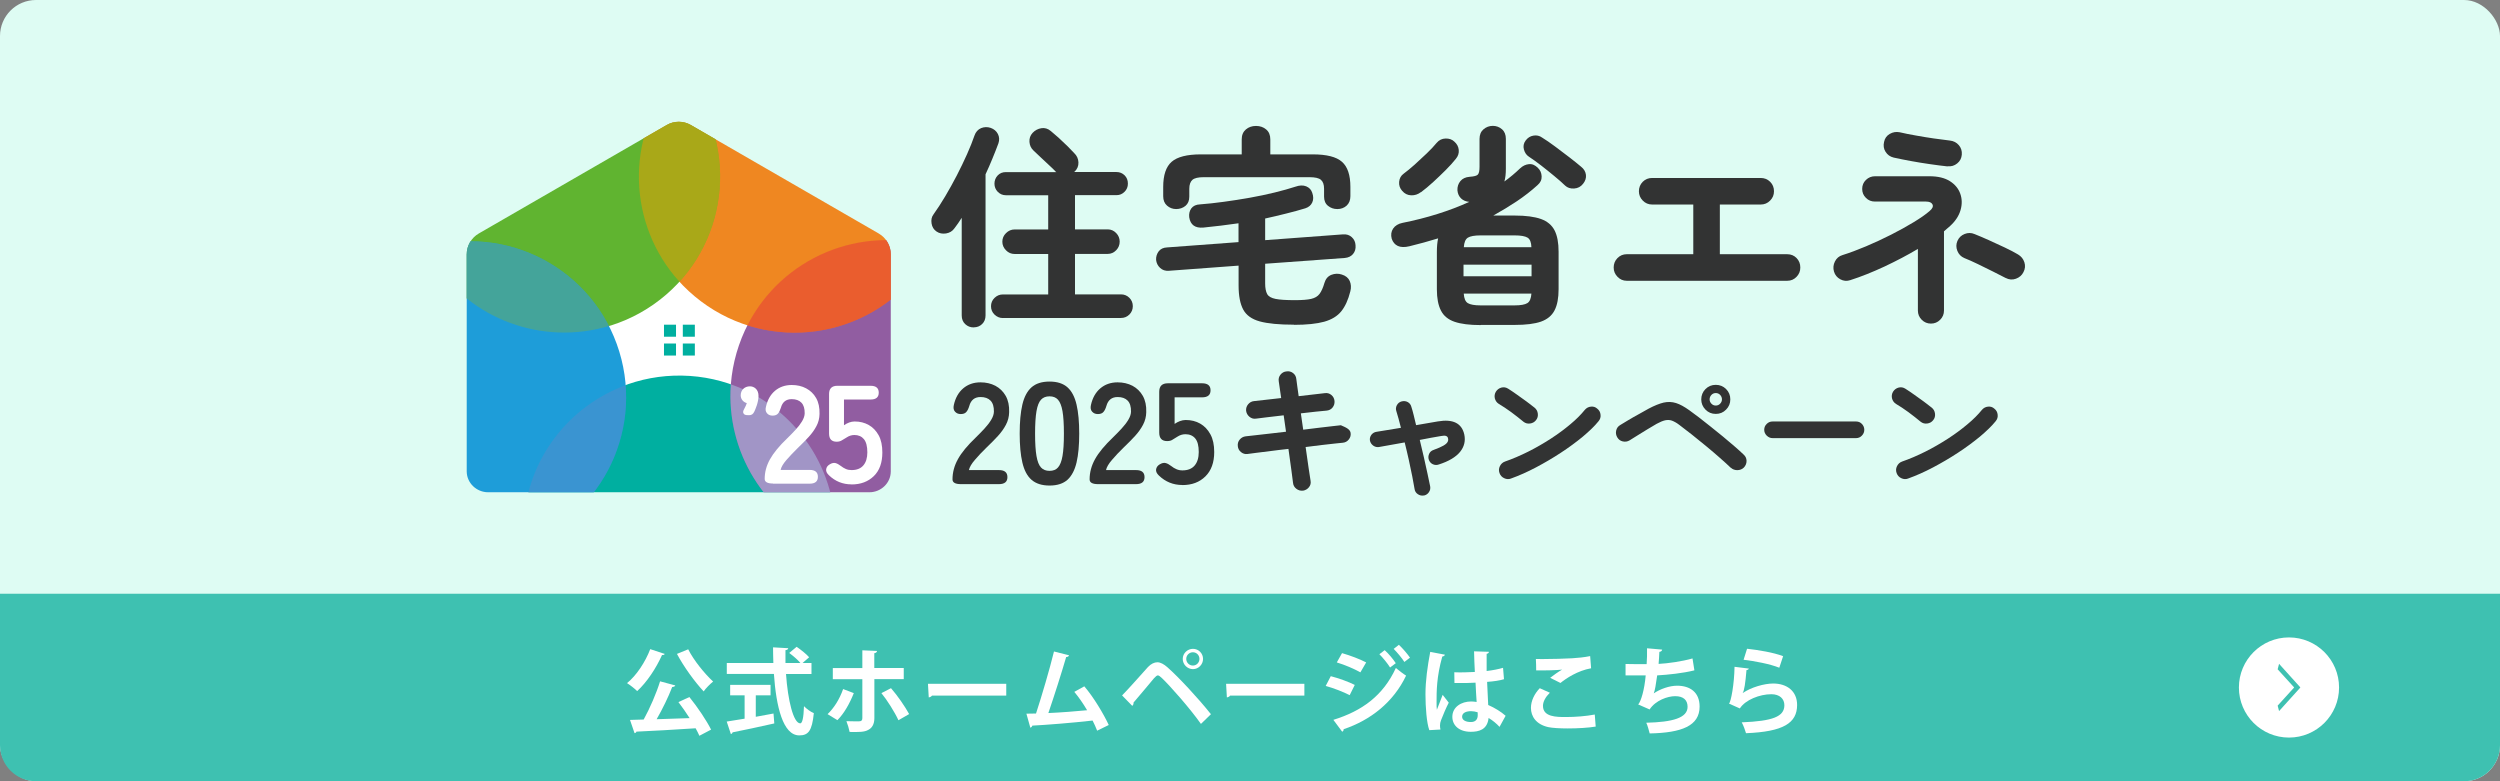 <?xml version="1.0" encoding="UTF-8"?><svg xmlns="http://www.w3.org/2000/svg" xmlns:xlink="http://www.w3.org/1999/xlink" viewBox="0 0 320 100"><rect x="0" y="0" width="320" height="100" fill="#808080" stroke="none"/><defs><style>.cls-1{fill:none;}.cls-2{fill:#6aad5c;}.cls-2,.cls-3,.cls-4,.cls-5{opacity:.5;}.cls-2,.cls-3,.cls-4,.cls-5,.cls-6{mix-blend-mode:multiply;}.cls-3{fill:#f29c00;}.cls-7{isolation:isolate;}.cls-8{clip-path:url(#clippath-1);}.cls-4{fill:#b2cfec;}.cls-9{fill:#1e9dd9;}.cls-10{fill:#fff;}.cls-11{fill:#defcf3;}.cls-12{fill:#3ec1b1;}.cls-13{fill:#915da1;}.cls-14{fill:#00afa0;}.cls-5{fill:#e6343d;}.cls-15{fill:#60b430;}.cls-6{fill:#6986c2;opacity:.37;}.cls-16{fill:#323333;}.cls-17{fill:#ef8721;}</style><clipPath id="clippath-1"><path class="cls-1" d="M111.28,63.01c1.47,0,2.72-1.16,2.74-2.64,0-.01,0-.02,0-.03v-27.78c0-1.1-.59-2.12-1.54-2.67l-24.06-13.89c-.95-.55-2.13-.55-3.08,0l-24.06,13.89c-.95.55-1.54,1.57-1.54,2.67v27.78s0,.02,0,.03c.02,1.47,1.27,2.64,2.74,2.64h48.8Z"/></clipPath></defs><g class="cls-7"><g id="_レイヤー_2"><g id="_レイヤー_1-2"><rect class="cls-11" x="0" y="0" width="320" height="100" rx="4.61" ry="4.61"/><path class="cls-12" d="M0,95.39c0,2.54,2.06,4.61,4.61,4.61h310.78c2.54,0,4.61-2.06,4.61-4.61v-19.39H0v19.39Z"/><path class="cls-16" d="M124.63,41.91c-.42,0-.78-.14-1.08-.42-.3-.28-.45-.65-.45-1.11v-12.5c-.31.49-.62.94-.93,1.34-.26.37-.61.58-1.07.66-.46.07-.87,0-1.23-.25-.35-.24-.56-.58-.63-1.03-.07-.45,0-.84.25-1.16.49-.69,1-1.47,1.51-2.33.51-.86,1-1.75,1.48-2.67.47-.92.91-1.82,1.3-2.7.39-.88.71-1.67.95-2.38.16-.47.45-.79.85-.96.4-.16.81-.17,1.23-.03.42.15.73.41.92.78.19.37.21.77.07,1.19-.24.64-.49,1.29-.77,1.96-.27.67-.57,1.34-.88,2.01v18.06c0,.46-.15.83-.44,1.11-.29.28-.65.42-1.07.42ZM128.36,40.71c-.4,0-.75-.15-1.06-.44-.3-.29-.45-.65-.45-1.07s.15-.78.45-1.07c.3-.29.65-.44,1.06-.44h5.81v-5.18h-4.3c-.42,0-.79-.15-1.1-.47-.31-.31-.47-.68-.47-1.1s.15-.79.47-1.1c.31-.31.68-.47,1.1-.47h4.3v-4.38h-5.43c-.4,0-.74-.15-1.03-.44-.28-.29-.42-.64-.42-1.04s.14-.77.42-1.06.63-.42,1.03-.42h6.47s-.03-.03-.04-.03-.02,0-.04-.03c-.2-.22-.48-.49-.84-.82-.36-.33-.72-.67-1.08-1.01-.37-.35-.68-.64-.93-.88-.31-.29-.48-.66-.51-1.1s.1-.82.4-1.15c.31-.33.69-.53,1.12-.6.44-.07.84.05,1.21.36.27.22.61.51,1,.86.39.36.77.72,1.14,1.08.37.37.65.66.85.88.35.33.53.73.55,1.19.02.47-.15.86-.49,1.19-.04.04-.06.05-.08.05h5.45c.4,0,.74.14,1.03.42.28.28.42.63.42,1.06s-.14.75-.42,1.04c-.28.29-.63.44-1.03.44h-5.32v4.38h4.19c.42,0,.78.16,1.08.47.3.31.45.68.45,1.1s-.15.79-.45,1.1c-.3.31-.66.47-1.08.47h-4.19v5.18h5.89c.42,0,.78.15,1.07.44.29.29.44.65.44,1.07s-.15.78-.44,1.07c-.29.29-.65.44-1.07.44h-15.13Z"/><path class="cls-16" d="M165.63,41.56c-1.9,0-3.36-.14-4.38-.42-1.02-.28-1.73-.79-2.12-1.52s-.59-1.75-.59-3.07v-2.55l-8.91.66c-.46.04-.84-.09-1.14-.37-.3-.28-.47-.63-.51-1.03-.02-.42.1-.78.34-1.1.25-.31.6-.47,1.06-.49l9.15-.68v-2.41c-.75.11-1.5.21-2.25.3-.75.09-1.5.17-2.25.25-1.06.09-1.66-.35-1.81-1.32-.05-.44.04-.82.27-1.14.24-.32.61-.49,1.12-.51.93-.07,1.95-.18,3.04-.33,1.1-.15,2.2-.32,3.32-.52,1.11-.2,2.18-.42,3.19-.67,1.01-.25,1.9-.5,2.67-.75.51-.18.96-.2,1.36-.04.39.16.65.43.78.84.16.46.16.86,0,1.22-.16.36-.46.61-.88.75-.79.24-1.61.47-2.48.68-.87.22-1.76.43-2.67.63v2.77l9.95-.74c.46-.04.84.08,1.14.36.3.27.46.62.48,1.04.04.44-.07.81-.32,1.11s-.6.47-1.06.51l-10.19.74v2.52c0,.6.09,1.05.26,1.36s.53.51,1.07.62c.54.11,1.37.16,2.48.16.89,0,1.58-.05,2.07-.16.48-.11.84-.32,1.08-.64.24-.32.45-.79.63-1.41.15-.51.44-.85.88-1.03.44-.17.89-.19,1.34-.04.49.15.83.42,1.01.82.18.4.21.85.08,1.34-.27,1.08-.66,1.93-1.16,2.55-.5.62-1.23,1.06-2.18,1.33-.95.26-2.25.4-3.89.4ZM150.56,26.76c-.46,0-.85-.15-1.18-.44-.33-.29-.49-.69-.49-1.21v-1.18c0-1.52.36-2.59,1.08-3.22.72-.63,1.97-.95,3.74-.95h5.23v-1.92c0-.55.18-.97.53-1.27s.79-.45,1.3-.45.95.15,1.3.45c.36.3.53.73.53,1.27v1.92h5.43c1.77,0,3.02.31,3.74.95.72.63,1.08,1.7,1.08,3.22v1.18c0,.51-.16.91-.48,1.21-.32.29-.72.44-1.19.44s-.85-.14-1.19-.41c-.34-.27-.51-.67-.51-1.18v-1.01c0-.53-.13-.91-.4-1.14-.26-.23-.75-.34-1.47-.34h-13.54c-.69,0-1.17.11-1.44.34-.26.23-.4.61-.4,1.14v1.01c0,.51-.16.9-.49,1.18-.33.27-.73.41-1.21.41Z"/><path class="cls-16" d="M189.53,41.61c-1.41,0-2.52-.14-3.34-.42-.82-.28-1.41-.76-1.75-1.44-.35-.68-.52-1.58-.52-2.71v-4.8c0-.66.05-1.23.16-1.73-.6.18-1.21.36-1.82.53-.61.17-1.23.33-1.85.48-.62.15-1.12.13-1.49-.04-.37-.17-.63-.48-.78-.92-.13-.49-.07-.93.18-1.3.25-.37.64-.62,1.19-.73,1.55-.31,3.05-.69,4.48-1.14s2.79-.96,4.07-1.55c-.42-.04-.77-.18-1.04-.44-.27-.26-.43-.6-.47-1.04-.02-.46.11-.85.38-1.18.27-.33.67-.51,1.18-.55.57-.04.92-.13,1.06-.29.14-.16.21-.49.21-1v-3.56c0-.53.17-.94.51-1.23.34-.29.74-.44,1.19-.44s.85.15,1.18.44.49.7.49,1.23v3.81c0,.66-.06,1.21-.19,1.64.71-.51,1.38-1.07,2-1.67.35-.33.73-.51,1.15-.55.42-.04.8.13,1.15.49.29.27.45.63.47,1.07s-.16.81-.52,1.12c-.8.73-1.69,1.42-2.64,2.06-.96.64-1.97,1.25-3.03,1.84h2.74c1.43,0,2.54.15,3.36.44.81.29,1.39.78,1.74,1.45.35.68.52,1.59.52,2.74v4.8c0,1.13-.17,2.04-.52,2.71-.35.68-.93,1.15-1.74,1.44-.81.28-1.93.42-3.36.42h-4.33ZM181.88,24.59c-.38.29-.8.43-1.26.41-.46-.02-.84-.21-1.15-.58-.29-.33-.42-.71-.38-1.15.04-.44.23-.79.58-1.04.42-.31.89-.7,1.41-1.16.52-.47,1.04-.95,1.55-1.44.51-.49.93-.94,1.26-1.34.31-.37.69-.55,1.15-.56s.83.12,1.12.4c.33.29.52.64.56,1.06s-.08.79-.37,1.14c-.35.44-.78.92-1.3,1.44-.52.52-1.06,1.03-1.6,1.53-.55.5-1.07.94-1.56,1.3ZM187.33,35.36h8.71v-1.48h-8.71v1.48ZM187.36,31.64h8.66c-.02-.62-.18-1.03-.49-1.22-.31-.19-.87-.29-1.67-.29h-4.33c-.79,0-1.33.1-1.64.29-.31.19-.48.6-.52,1.22ZM189.53,39.09h4.33c.79,0,1.33-.1,1.64-.29.31-.19.48-.6.52-1.22h-8.66c.04.62.21,1.03.52,1.22.31.19.86.29,1.64.29ZM200.32,23.74c-.38-.37-.85-.78-1.4-1.23-.55-.46-1.11-.9-1.67-1.34-.57-.44-1.09-.81-1.56-1.12-.31-.2-.52-.51-.63-.92s-.04-.79.22-1.14c.26-.35.58-.56.99-.63.4-.07.78,0,1.12.25.47.29,1.03.67,1.66,1.14.63.47,1.25.93,1.85,1.4.6.47,1.1.86,1.48,1.19.37.29.57.64.62,1.04s-.08.79-.37,1.15c-.29.37-.67.57-1.14.6s-.85-.09-1.16-.38Z"/><path class="cls-16" d="M208.22,35.94c-.46,0-.85-.17-1.18-.51-.33-.34-.49-.73-.49-1.19s.16-.88.49-1.21c.33-.33.72-.49,1.18-.49h8.52v-6.36h-5.26c-.48,0-.88-.17-1.21-.51-.33-.34-.49-.73-.49-1.19s.16-.88.49-1.21c.33-.33.73-.49,1.21-.49h13.89c.47,0,.88.16,1.21.49.33.33.49.73.49,1.21s-.16.85-.49,1.19c-.33.34-.73.51-1.21.51h-5.23v6.36h8.63c.47,0,.87.16,1.19.49.32.33.48.73.48,1.21s-.16.85-.48,1.19c-.32.34-.72.51-1.19.51h-20.55Z"/><path class="cls-16" d="M247.16,41.42c-.46,0-.85-.16-1.18-.49-.33-.33-.49-.72-.49-1.18v-7.89c-1.32.79-2.74,1.53-4.26,2.25-1.53.71-2.99,1.3-4.4,1.75-.44.15-.86.11-1.27-.11-.41-.22-.68-.55-.81-.99s-.09-.87.12-1.29c.21-.42.53-.69.97-.82.93-.29,1.94-.67,3.01-1.12,1.08-.46,2.15-.95,3.21-1.49,1.06-.54,2.02-1.07,2.89-1.6s1.55-1,2.04-1.43c.37-.31.49-.59.37-.84-.12-.25-.4-.37-.84-.37h-6.52c-.46,0-.85-.15-1.16-.47-.32-.31-.48-.69-.48-1.15s.16-.84.48-1.15c.32-.31.71-.47,1.16-.47h6.96c1.1,0,1.97.21,2.63.63.66.42,1.1.96,1.33,1.62s.24,1.35.03,2.08c-.21.73-.65,1.41-1.33,2.03-.13.11-.26.22-.38.33-.13.11-.26.23-.41.36v10.14c0,.46-.16.85-.49,1.18-.33.33-.72.49-1.18.49ZM249.29,21.3c-.68-.07-1.43-.17-2.26-.29-.83-.12-1.65-.25-2.45-.4-.8-.15-1.53-.29-2.19-.44-.46-.11-.8-.36-1.04-.74-.24-.38-.3-.8-.19-1.26.09-.46.33-.8.73-1.03.39-.23.82-.3,1.27-.21.64.15,1.34.29,2.1.42.76.14,1.51.26,2.26.37.75.11,1.43.2,2.06.27.47.05.86.25,1.15.59.29.34.42.74.38,1.22-.04.46-.23.83-.59,1.12-.36.29-.76.41-1.22.36ZM256.72,35.58c-.42-.22-.95-.49-1.59-.81-.64-.32-1.29-.64-1.95-.96-.66-.32-1.24-.58-1.75-.78-.42-.18-.72-.49-.89-.92-.17-.43-.17-.85.01-1.27.18-.42.49-.72.92-.89s.85-.17,1.27.01c.51.2,1.11.46,1.81.77.69.31,1.38.63,2.06.95.68.32,1.24.62,1.7.89.4.24.67.57.81,1,.14.43.1.85-.12,1.27-.2.4-.53.68-.97.84s-.88.12-1.3-.1Z"/><path class="cls-16" d="M123.01,61.97c-.73,0-1.09-.2-1.09-.61,0-.89.23-1.75.69-2.58.46-.84,1.23-1.77,2.32-2.81.38-.37.74-.74,1.09-1.12.34-.37.63-.74.85-1.11.22-.36.34-.71.35-1.04.01-.64-.13-1.11-.43-1.42-.3-.31-.73-.46-1.28-.46-.75,0-1.23.38-1.44,1.14-.1.33-.22.59-.38.77-.15.18-.39.27-.71.27s-.55-.1-.74-.31-.23-.49-.15-.85c.2-.91.6-1.62,1.2-2.13.6-.51,1.34-.77,2.21-.77.71,0,1.35.15,1.91.44.56.3,1,.73,1.32,1.29.32.57.47,1.26.44,2.09-.01.58-.15,1.11-.41,1.61-.26.49-.6.97-1.02,1.43-.42.46-.91.95-1.45,1.47-.57.55-1.07,1.08-1.5,1.59-.44.5-.69.94-.77,1.31h3.84c.73,0,1.09.3,1.09.9s-.36.9-1.09.9h-4.85Z"/><path class="cls-16" d="M134.34,62.15c-.98,0-1.75-.25-2.31-.74s-.94-1.23-1.17-2.22c-.23-.98-.34-2.21-.34-3.69s.11-2.71.34-3.7.62-1.73,1.17-2.22c.55-.49,1.32-.74,2.31-.74s1.75.25,2.3.74c.55.49.93,1.23,1.16,2.22s.34,2.22.34,3.7-.11,2.71-.34,3.69c-.23.98-.62,1.72-1.16,2.22-.55.49-1.31.74-2.3.74ZM134.34,60.27c.46,0,.82-.14,1.08-.43s.46-.78.58-1.47.18-1.64.18-2.86-.06-2.19-.18-2.88-.32-1.18-.58-1.47c-.26-.29-.62-.43-1.08-.43s-.82.14-1.09.43c-.27.29-.46.78-.58,1.47-.12.69-.18,1.65-.18,2.88s.06,2.17.18,2.86c.12.69.31,1.18.58,1.47s.63.43,1.09.43Z"/><path class="cls-16" d="M140.56,61.97c-.73,0-1.09-.2-1.09-.61,0-.89.23-1.75.69-2.58.46-.84,1.23-1.77,2.32-2.81.38-.37.74-.74,1.09-1.12.34-.37.63-.74.85-1.11.22-.36.34-.71.35-1.04.01-.64-.13-1.11-.43-1.42-.3-.31-.73-.46-1.28-.46-.75,0-1.23.38-1.44,1.14-.1.33-.22.59-.38.77-.15.18-.39.27-.71.27s-.55-.1-.74-.31-.23-.49-.15-.85c.2-.91.6-1.62,1.2-2.13.6-.51,1.34-.77,2.21-.77.71,0,1.35.15,1.91.44.56.3,1,.73,1.32,1.29.32.57.47,1.26.44,2.09-.01.58-.15,1.11-.41,1.61-.26.49-.6.97-1.02,1.43-.42.46-.91.95-1.45,1.47-.57.55-1.07,1.08-1.5,1.59-.44.5-.69.94-.77,1.31h3.84c.73,0,1.09.3,1.09.9s-.36.9-1.09.9h-4.85Z"/><path class="cls-16" d="M151.34,62.08c-1.17,0-2.17-.41-3.01-1.22-.27-.26-.39-.52-.35-.78.04-.26.19-.48.46-.64.28-.17.54-.23.76-.17.22.05.47.19.74.4.2.16.41.29.65.39.23.1.49.15.76.15.69,0,1.21-.21,1.56-.62s.53-.99.53-1.73c0-.8-.15-1.38-.45-1.74-.3-.36-.72-.54-1.26-.54-.18,0-.36.03-.53.08-.17.05-.32.13-.45.21-.25.14-.46.27-.65.4-.18.13-.42.19-.7.19-.68,0-1.02-.36-1.02-1.09v-5.22c0-.73.37-1.09,1.11-1.09h4.37c.73,0,1.09.3,1.09.9s-.36.9-1.09.9h-3.51v3.4c.21-.15.44-.27.68-.36.25-.09.49-.14.74-.14.69,0,1.31.15,1.85.46s.98.76,1.31,1.37c.33.6.49,1.36.49,2.27,0,1.34-.38,2.38-1.13,3.12s-1.73,1.11-2.95,1.11Z"/><path class="cls-16" d="M166.78,62.8c-.31.04-.59-.04-.84-.23s-.4-.44-.43-.75c-.04-.33-.11-.89-.22-1.69-.11-.79-.23-1.68-.37-2.67-.79.09-1.54.17-2.25.27-.71.09-1.33.17-1.85.23-.52.06-.9.11-1.14.15-.31.04-.58-.04-.83-.24-.25-.2-.38-.45-.41-.76-.04-.32.04-.6.24-.84.2-.24.45-.38.76-.42.2-.02.55-.06,1.07-.12.52-.06,1.13-.13,1.85-.21s1.46-.17,2.25-.26l-.3-2.1c-.81.09-1.55.17-2.21.26-.66.09-1.11.14-1.36.17-.31.04-.58-.05-.82-.25s-.38-.46-.42-.77c-.02-.31.06-.58.26-.82.2-.24.45-.38.76-.41.2-.02.62-.07,1.26-.14s1.38-.15,2.21-.25c-.15-.96-.25-1.67-.31-2.14-.05-.32.02-.6.22-.85.2-.25.45-.39.76-.42.32-.05.6.02.85.21.25.19.39.45.42.77.02.23.06.54.12.91.06.38.11.8.18,1.28.73-.09,1.39-.16,1.99-.23.6-.07,1.06-.12,1.38-.16.31-.04.58.04.82.24.24.2.37.46.4.78.02.31-.06.58-.25.82-.19.24-.45.37-.77.4-.31.02-.76.07-1.35.13s-1.24.13-1.94.22l.3,2.09c.75-.1,1.46-.18,2.12-.26.66-.07,1.24-.14,1.72-.2.48-.06.81-.1.98-.11.39.16.7.31.9.46s.33.33.35.54c.04.31-.04.58-.24.83s-.45.38-.76.41c-.18.01-.51.05-.98.1-.47.05-1.03.12-1.69.19-.66.07-1.36.16-2.09.26.13,1,.26,1.89.38,2.67.12.78.2,1.33.25,1.63.06.31,0,.59-.2.84-.2.25-.46.4-.78.45Z"/><path class="cls-16" d="M182.25,63.42c-.27.05-.52,0-.76-.16-.23-.15-.38-.37-.42-.64-.07-.44-.18-.99-.3-1.64-.13-.65-.28-1.35-.44-2.1-.17-.75-.34-1.5-.53-2.25-.68.12-1.31.24-1.9.34s-1.06.19-1.4.25c-.27.04-.52-.03-.74-.19-.22-.17-.36-.38-.41-.65-.04-.27.03-.51.19-.73.17-.21.38-.34.66-.38.31-.05.74-.12,1.29-.21.55-.09,1.16-.19,1.83-.3-.21-.85-.41-1.56-.59-2.14-.09-.26-.06-.51.07-.76.14-.25.34-.41.61-.48.27-.07.53-.05.77.08s.4.33.47.6c.1.31.2.66.3,1.07.1.41.2.84.31,1.29l2.79-.48c1.93-.33,3.06.23,3.38,1.68.17.81,0,1.55-.54,2.22-.54.66-1.45,1.21-2.74,1.62-.26.09-.51.07-.75-.04s-.41-.3-.51-.57c-.09-.26-.07-.51.04-.76.11-.25.3-.41.57-.5.57-.21.98-.39,1.26-.55s.45-.32.53-.47c.08-.15.1-.3.06-.45-.02-.15-.1-.25-.24-.31-.14-.06-.35-.06-.65,0-.37.06-.79.14-1.26.22-.47.09-.96.18-1.47.28.18.75.36,1.5.53,2.24.17.74.32,1.44.46,2.08.14.64.25,1.18.34,1.62.05.27,0,.52-.16.75-.15.23-.37.37-.64.43Z"/><path class="cls-16" d="M195,53.98c-.47-.39-.99-.8-1.57-1.23-.58-.42-1.1-.77-1.57-1.04-.27-.17-.44-.41-.52-.71-.07-.3-.03-.59.13-.86.17-.27.41-.45.71-.53.3-.08.59-.03.86.14.33.21.71.46,1.14.77s.84.6,1.24.89c.4.3.73.55.99.76.25.2.39.45.43.77.04.31-.03.59-.23.84-.2.25-.45.39-.77.43-.31.04-.59-.03-.84-.23ZM193.42,61.25c-.3.11-.59.1-.88-.04-.29-.13-.49-.35-.6-.65-.11-.3-.1-.59.04-.88s.35-.49.65-.6c.98-.34,1.98-.77,2.98-1.27,1-.5,1.96-1.06,2.88-1.65.92-.6,1.75-1.21,2.51-1.85.76-.63,1.37-1.25,1.85-1.84.21-.25.47-.39.78-.42.31-.04.59.05.82.26.25.2.39.45.42.77.04.31-.05.59-.26.84-.5.62-1.18,1.27-2.01,1.97-.84.69-1.77,1.38-2.81,2.06-1.03.68-2.1,1.3-3.19,1.88-1.1.58-2.16,1.05-3.19,1.42Z"/><path class="cls-16" d="M221.54,59.88c-.37-.36-.83-.78-1.38-1.26-.55-.49-1.14-.99-1.77-1.51-.63-.52-1.24-1.02-1.85-1.5s-1.14-.89-1.61-1.24c-.34-.26-.66-.43-.93-.53s-.57-.1-.87-.04c-.3.07-.66.22-1.08.45-.34.2-.74.43-1.18.7-.44.27-.87.53-1.28.79-.41.26-.75.47-1.01.63-.27.16-.56.2-.87.13-.31-.07-.54-.25-.7-.52-.16-.27-.21-.56-.14-.87.07-.31.24-.54.51-.7.26-.16.61-.37,1.04-.63s.89-.52,1.37-.78c.47-.26.88-.5,1.23-.69.74-.39,1.38-.65,1.93-.78.55-.12,1.07-.1,1.58.06s1.07.47,1.7.92c.33.23.73.53,1.2.89.47.36.97.76,1.5,1.18.54.42,1.07.86,1.61,1.3.54.44,1.03.86,1.49,1.26.46.4.85.75,1.17,1.06.23.21.35.47.36.79,0,.32-.11.6-.34.85-.22.22-.5.33-.83.34-.33,0-.62-.1-.85-.32ZM219.62,52.98c-.52,0-.96-.18-1.32-.55-.36-.37-.54-.81-.54-1.31s.18-.96.54-1.32c.36-.36.8-.54,1.32-.54s.96.18,1.32.54c.36.36.54.8.54,1.32s-.18.94-.54,1.31c-.36.37-.8.55-1.32.55ZM219.62,51.91c.22,0,.41-.08.56-.24s.23-.34.23-.55c0-.22-.08-.41-.23-.57-.15-.16-.34-.24-.56-.24s-.41.08-.56.24c-.15.16-.23.35-.23.57,0,.21.08.39.23.55s.34.24.56.24Z"/><path class="cls-16" d="M226.89,56.08c-.29,0-.53-.11-.75-.32-.21-.21-.32-.46-.32-.75s.11-.55.32-.75c.21-.21.46-.31.75-.31h10.68c.3,0,.55.1.75.31s.31.46.31.75-.1.53-.31.75-.46.32-.75.32h-10.68Z"/><path class="cls-16" d="M245.84,53.98c-.47-.39-.99-.8-1.57-1.23-.58-.42-1.1-.77-1.57-1.04-.27-.17-.44-.41-.52-.71-.07-.3-.03-.59.13-.86.17-.27.41-.45.71-.53.3-.08.59-.03.86.14.33.21.71.46,1.14.77s.84.6,1.24.89c.4.3.73.55.99.76.25.2.39.45.43.77.04.31-.03.59-.23.84-.2.25-.45.39-.77.43-.31.04-.59-.03-.84-.23ZM244.25,61.25c-.3.11-.59.1-.88-.04-.29-.13-.49-.35-.6-.65-.11-.3-.1-.59.04-.88s.35-.49.65-.6c.98-.34,1.98-.77,2.98-1.27,1-.5,1.96-1.06,2.88-1.65.92-.6,1.75-1.21,2.51-1.85.76-.63,1.37-1.25,1.85-1.84.21-.25.47-.39.78-.42.31-.04.59.05.82.26.25.2.39.45.42.77.04.31-.05.59-.26.84-.5.62-1.18,1.27-2.01,1.97-.84.69-1.77,1.38-2.81,2.06-1.03.68-2.1,1.3-3.19,1.88-1.1.58-2.16,1.05-3.19,1.42Z"/><path class="cls-10" d="M111.11,63.01c1.46,0,2.7-1.15,2.72-2.62,0-.01,0-.02,0-.03v-27.58c0-1.09-.58-2.1-1.53-2.65l-23.88-13.79c-.95-.55-2.11-.55-3.06,0l-23.88,13.79c-.95.55-1.53,1.56-1.53,2.65v27.58s0,.02,0,.03c.02,1.46,1.26,2.62,2.72,2.62h48.45Z"/><g class="cls-8"><circle class="cls-14" cx="86.96" cy="68.04" r="19.96" transform="translate(17.45 153.83) rotate(-89.03)"/><circle class="cls-13" cx="113.46" cy="50.7" r="19.96" transform="translate(28.63 141.51) rotate(-71.03)"/><circle class="cls-17" cx="101.73" cy="22.62" r="19.96" transform="translate(22.47 90.29) rotate(-53.03)"/><circle class="cls-15" cx="72.21" cy="22.62" r="19.96" transform="translate(.1 45.54) rotate(-35.03)"/><circle class="cls-9" cx="60.18" cy="50.85" r="19.96" transform="translate(-12.25 19.85) rotate(-17.03)"/><path class="cls-5" d="M95.67,41.65c7.52,2.39,16.06.17,21.41-6.27.97-1.16,1.77-2.4,2.43-3.7-9.32-2.98-19.43,1.28-23.84,9.96Z"/><path class="cls-3" d="M89.09,11.95c-.63-1-1.34-1.92-2.11-2.77-.2.22-.41.45-.6.69-6.44,7.76-6.01,18.94.59,26.19,5.91-6.48,7.03-16.34,2.12-24.11Z"/><path class="cls-2" d="M77.94,41.74c-4.15-8.11-13.48-12.57-22.68-10.23-.27.07-.53.15-.8.22.27.52.56,1.04.88,1.54,4.89,7.75,14.23,10.97,22.6,8.46Z"/><path class="cls-6" d="M67.04,66.75c-.06.96-.05,1.91.02,2.85,8.44-3.08,13.72-11.45,13.02-20.29-7.19,2.64-12.52,9.31-13.04,17.45Z"/><path class="cls-4" d="M93.55,49.2c-.64,8.47,4.22,16.73,12.52,20.04.26.1.52.2.78.29,0-.07.01-.13.02-.2.59-9.15-5.07-17.25-13.32-20.13Z"/></g><rect class="cls-14" x="84.99" y="41.56" width="1.54" height="1.54"/><rect class="cls-14" x="87.4" y="41.56" width="1.54" height="1.54"/><rect class="cls-14" x="87.4" y="43.97" width="1.54" height="1.54"/><rect class="cls-14" x="84.99" y="43.97" width="1.54" height="1.54"/><path class="cls-10" d="M98.93,61.89c-.7,0-1.05-.2-1.05-.59,0-.86.22-1.69.67-2.5.45-.81,1.19-1.72,2.24-2.72.37-.36.72-.72,1.05-1.08.33-.36.61-.72.82-1.07.21-.35.33-.69.34-1.01.01-.62-.13-1.08-.42-1.38-.29-.3-.71-.45-1.24-.45-.73,0-1.19.37-1.39,1.11-.1.32-.22.57-.37.74-.15.17-.38.26-.69.26s-.54-.1-.71-.3c-.18-.2-.23-.48-.14-.82.19-.88.58-1.57,1.16-2.06.58-.49,1.3-.74,2.14-.74.69,0,1.31.14,1.85.43.54.29.97.7,1.28,1.25.31.55.45,1.22.43,2.02-.01.56-.14,1.08-.39,1.55-.25.48-.58.94-.99,1.39-.41.45-.88.92-1.4,1.42-.55.54-1.03,1.05-1.46,1.54-.42.49-.67.91-.74,1.27h3.72c.7,0,1.05.29,1.05.88s-.35.88-1.05.88h-4.7Z"/><path class="cls-10" d="M109,62c-1.13,0-2.1-.39-2.91-1.18-.26-.25-.38-.5-.34-.76.04-.26.18-.46.45-.62.27-.17.52-.22.73-.17.21.05.45.18.71.38.19.15.4.28.63.38.23.1.47.14.73.14.67,0,1.17-.2,1.51-.6.34-.4.51-.96.51-1.67,0-.77-.15-1.34-.44-1.69-.29-.35-.7-.53-1.22-.53-.18,0-.35.03-.51.08-.16.05-.31.12-.44.21-.24.13-.45.26-.63.38-.18.12-.41.19-.68.19-.66,0-.98-.35-.98-1.05v-5.06c0-.7.36-1.05,1.07-1.05h4.24c.7,0,1.05.29,1.05.88s-.35.88-1.05.88h-3.4v3.29c.2-.14.42-.26.66-.35.24-.09.48-.13.71-.13.67,0,1.27.15,1.8.45.53.3.95.74,1.27,1.32.32.58.47,1.32.47,2.2,0,1.3-.36,2.31-1.09,3.02-.73.71-1.68,1.07-2.86,1.07Z"/><path class="cls-10" d="M95.8,53.14h-.12c-.51,0-.56-.3-.56-.42s.06-.23.12-.34c.17-.3.3-.62.35-.78-.48-.14-.78-.53-.78-1,0-.67.49-1.15,1.18-1.15.53,0,1.1.38,1.1,1.22s-.41,1.73-.53,2c-.17.36-.36.48-.74.48Z"/><path class="cls-10" d="M85.09,83.7c-.05.1-.17.17-.35.14-.76,1.7-1.94,3.48-3.18,4.62-.3-.3-.91-.78-1.3-1.02,1.2-.97,2.34-2.7,2.97-4.35l1.85.61ZM86.44,87.74c-.05.12-.19.18-.4.2-.49,1.28-1.26,2.85-1.99,4.12,1.33-.04,2.78-.08,4.22-.14-.46-.72-.96-1.44-1.43-2.05l1.4-.65c1.06,1.31,2.2,3.01,2.78,4.17l-1.5.79c-.12-.29-.29-.61-.48-.96-2.79.19-5.67.34-7.58.43-.02.12-.13.18-.24.19l-.58-1.69,1.75-.05c.79-1.43,1.63-3.37,2.1-4.89l1.93.52ZM88.09,83.11c.71,1.42,2.09,3.11,3.19,4.13-.38.3-.94.86-1.21,1.26-1.14-1.22-2.53-3.13-3.42-4.8l1.44-.59Z"/><path class="cls-10" d="M103.87,86.27h-3.26c.23,3.37.95,6.31,1.82,6.32.26,0,.43-.67.48-2.2.34.35.85.73,1.26.89-.23,2.31-.72,2.85-1.87,2.85-2.08-.01-2.95-3.67-3.24-7.87h-6.03v-1.4h5.96c-.02-.67-.04-1.34-.04-2l1.94.11c0,.13-.11.22-.35.25-.01.55-.01,1.09,0,1.64h1.91c-.34-.41-.94-.92-1.43-1.28l.95-.79c.55.38,1.26.94,1.6,1.34l-.84.73h1.14v1.4ZM96.74,89v2.75c.74-.13,1.52-.28,2.27-.42l.1,1.27c-1.94.44-4.02.88-5.34,1.14-.02.12-.12.19-.22.22l-.53-1.6c.62-.1,1.42-.22,2.29-.37v-2.99h-1.85v-1.34h5.17v1.34h-1.89Z"/><path class="cls-10" d="M109.29,88.71c-.55,1.38-1.24,2.6-2.1,3.47l-1.26-.77c.8-.77,1.51-1.85,1.99-3.21l1.37.52ZM111.92,86.96v4.95c0,.78-.29,1.27-.79,1.52-.5.28-1.16.28-2.38.26-.07-.38-.24-.96-.41-1.38.53.02,1.37.02,1.61.02.32,0,.43-.14.43-.41v-4.98h-3.78v-1.43h3.78v-2.27l1.88.08c-.01.14-.12.26-.35.29v1.89h3.77v1.43h-3.77ZM114.05,88.09c.85.97,1.78,2.33,2.32,3.31l-1.37.79c-.46-1.01-1.48-2.63-2.18-3.47l1.24-.64Z"/><path class="cls-10" d="M118.79,87.53h10.01v1.51h-9.51c-.07.12-.24.2-.41.23l-.1-1.74Z"/><path class="cls-10" d="M140.44,93.54c-.19-.48-.38-.91-.59-1.31-2.63.3-5.94.56-7.71.65-.04.13-.14.24-.26.26l-.5-1.79c.35,0,.77-.01,1.23-.02.73-2.23,1.74-5.65,2.3-7.94l1.93.49c-.04.13-.18.22-.37.22-.59,2.03-1.5,4.89-2.28,7.17,1.42-.06,3.71-.23,4.96-.36-.5-.85-1.09-1.7-1.64-2.35l1.28-.71c1.19,1.38,2.48,3.55,3.13,4.95l-1.49.73Z"/><path class="cls-10" d="M143.64,89c.88-.89,2.52-2.76,3.3-3.62.4-.42.82-.61,1.21-.61s.84.25,1.28.64c1.43,1.26,3.97,3.99,5.57,6.01l-1.28,1.24c-1.44-2.04-3.99-4.91-4.98-5.85-.25-.23-.4-.36-.54-.36-.13.01-.28.14-.49.37-.41.48-1.86,2.24-2.62,3.11.02.13-.02.3-.16.42l-1.3-1.33ZM152.7,83.05c.72,0,1.29.58,1.29,1.29s-.58,1.31-1.29,1.31-1.31-.59-1.31-1.31.61-1.29,1.31-1.29ZM153.53,84.34c0-.47-.37-.85-.84-.85s-.85.38-.85.85.38.85.85.85c.49,0,.84-.41.84-.85Z"/><path class="cls-10" d="M156.95,87.53h10.01v1.51h-9.51c-.07.12-.24.2-.41.23l-.1-1.74Z"/><path class="cls-10" d="M170.34,86.55c1.07.28,2.28.72,3.07,1.12l-.65,1.31c-.78-.4-2.04-.9-3.07-1.18l.65-1.25ZM170.67,92.14c3.66-1.13,6.37-3.09,8-6.64.3.26.98.78,1.31.98-1.63,3.42-4.57,5.71-8,6.86.02.12-.04.25-.18.32l-1.13-1.52ZM171.78,83.6c1.07.31,2.27.76,3.09,1.19l-.74,1.27c-.84-.47-1.97-.95-3.02-1.27l.67-1.19ZM177.24,83.22c.48.43,1.09,1.15,1.42,1.67l-.73.55c-.28-.47-.95-1.29-1.37-1.7l.68-.52ZM179.06,82.54c.48.44,1.09,1.16,1.42,1.64l-.72.55c-.3-.48-.95-1.26-1.37-1.67l.67-.53Z"/><path class="cls-10" d="M182.95,93.45c-.34-.92-.49-2.94-.49-4.58,0-1.75.26-3.56.61-5.43l1.88.36c-.02.12-.18.22-.34.24-.73,2.6-.73,4.45-.73,5.83,0,.41,0,.78.04.98.17-.47.55-1.45.74-1.91l.78,1c-.31.6-.75,1.61-1,2.28-.08.22-.12.41-.12.64,0,.16.01.32.06.52l-1.44.08ZM186.14,86.05c.88.04,1.76,0,2.64-.04-.05-.93-.08-1.75-.1-2.64l1.91.06c-.02.12-.11.23-.3.26v2.2c.83-.1,1.52-.24,2.1-.41l.12,1.46c-.53.16-1.28.28-2.16.34.04,1.08.1,2.18.14,2.96.83.36,1.63.85,2.23,1.38l-.78,1.42c-.38-.42-.88-.83-1.4-1.14-.16,1.52-1.26,1.77-2.28,1.77-1.47,0-2.36-.8-2.36-1.92,0-1.26,1.16-1.96,2.39-1.96.23,0,.47.02.72.06-.05-.64-.1-1.6-.14-2.47-.35.02-.77.04-1.03.04h-1.67l-.02-1.38ZM189.13,91.17c-.24-.08-.56-.14-.83-.14-.59,0-1.15.19-1.15.71,0,.46.5.68,1.12.68s.89-.36.88-.91c0-.08,0-.23-.01-.34Z"/><path class="cls-10" d="M204.27,93c-.96.16-2.35.24-3.6.24-1.04,0-1.99-.06-2.5-.17-1.55-.35-2.21-1.37-2.21-2.46,0-.93.48-1.85,1.13-2.52l1.29.58c-.55.54-.88,1.14-.88,1.68,0,1.43,1.73,1.43,2.94,1.43s2.6-.11,3.69-.32l.12,1.55ZM198.41,86.77c.41-.32,1.06-.79,1.54-1.06h0c-.61.08-2.31.12-3.32.1,0-.36-.01-1.13-.04-1.46.22.01.5.01.83.01,1.21,0,2.96-.05,3.8-.1.72-.04,1.6-.13,2.32-.28l.12,1.56c-1.71.3-3.2,1.29-3.92,1.88l-1.32-.66Z"/><path class="cls-10" d="M216.86,85.81c-1.44.36-3.35.56-4.74.64-.16,1.16-.3,1.98-.44,2.3.82-.56,2.01-.98,2.99-.98,1.66,0,2.88.84,2.88,2.67,0,2.47-2.29,3.36-6.39,3.44-.1-.37-.28-1.07-.44-1.37,3.39-.08,5.29-.62,5.29-2.04,0-.86-.53-1.36-1.59-1.36-.95,0-2.51.53-3.27,1.7l-1.46-.64c.36-.4.8-1.88.96-3.72h-2.58v-1.46c.55.02,1.83.02,2.7.02.05-.62.06-1.35.05-2.03l1.94.17c-.04.2-.18.26-.36.29-.02.52-.06,1.07-.1,1.54,1.18-.06,3.02-.32,4.34-.7l.24,1.51Z"/><path class="cls-10" d="M223.86,85.57c-.06.13-.14.18-.31.2-.14,1.67-.28,2.63-.49,2.94h.01c1.07-.74,2.76-1.22,3.9-1.22,1.75,0,3.07.97,3.06,2.76-.01,2.29-1.74,3.41-6.54,3.6-.11-.37-.32-.98-.55-1.39,3.99-.16,5.44-.74,5.46-2.17.01-.85-.61-1.43-1.67-1.43-1.49,0-3.33.72-4.03,1.82l-1.39-.62c.25-.19.68-2.52.71-4.71l1.85.23ZM223.62,83.04c1.45.16,3.36.47,4.62.95l-.49,1.48c-1.2-.49-3.21-.86-4.57-1.02l.44-1.4Z"/><path class="cls-10" d="M292.99,81.59c-3.54,0-6.41,2.87-6.41,6.41s2.87,6.41,6.41,6.41,6.41-2.87,6.41-6.41-2.87-6.41-6.41-6.41ZM294.43,88.02l-2.71,3-.18-.7,2.1-2.31v-.03l-2.1-2.31.18-.7,2.71,3v.03Z"/></g></g></g></svg>